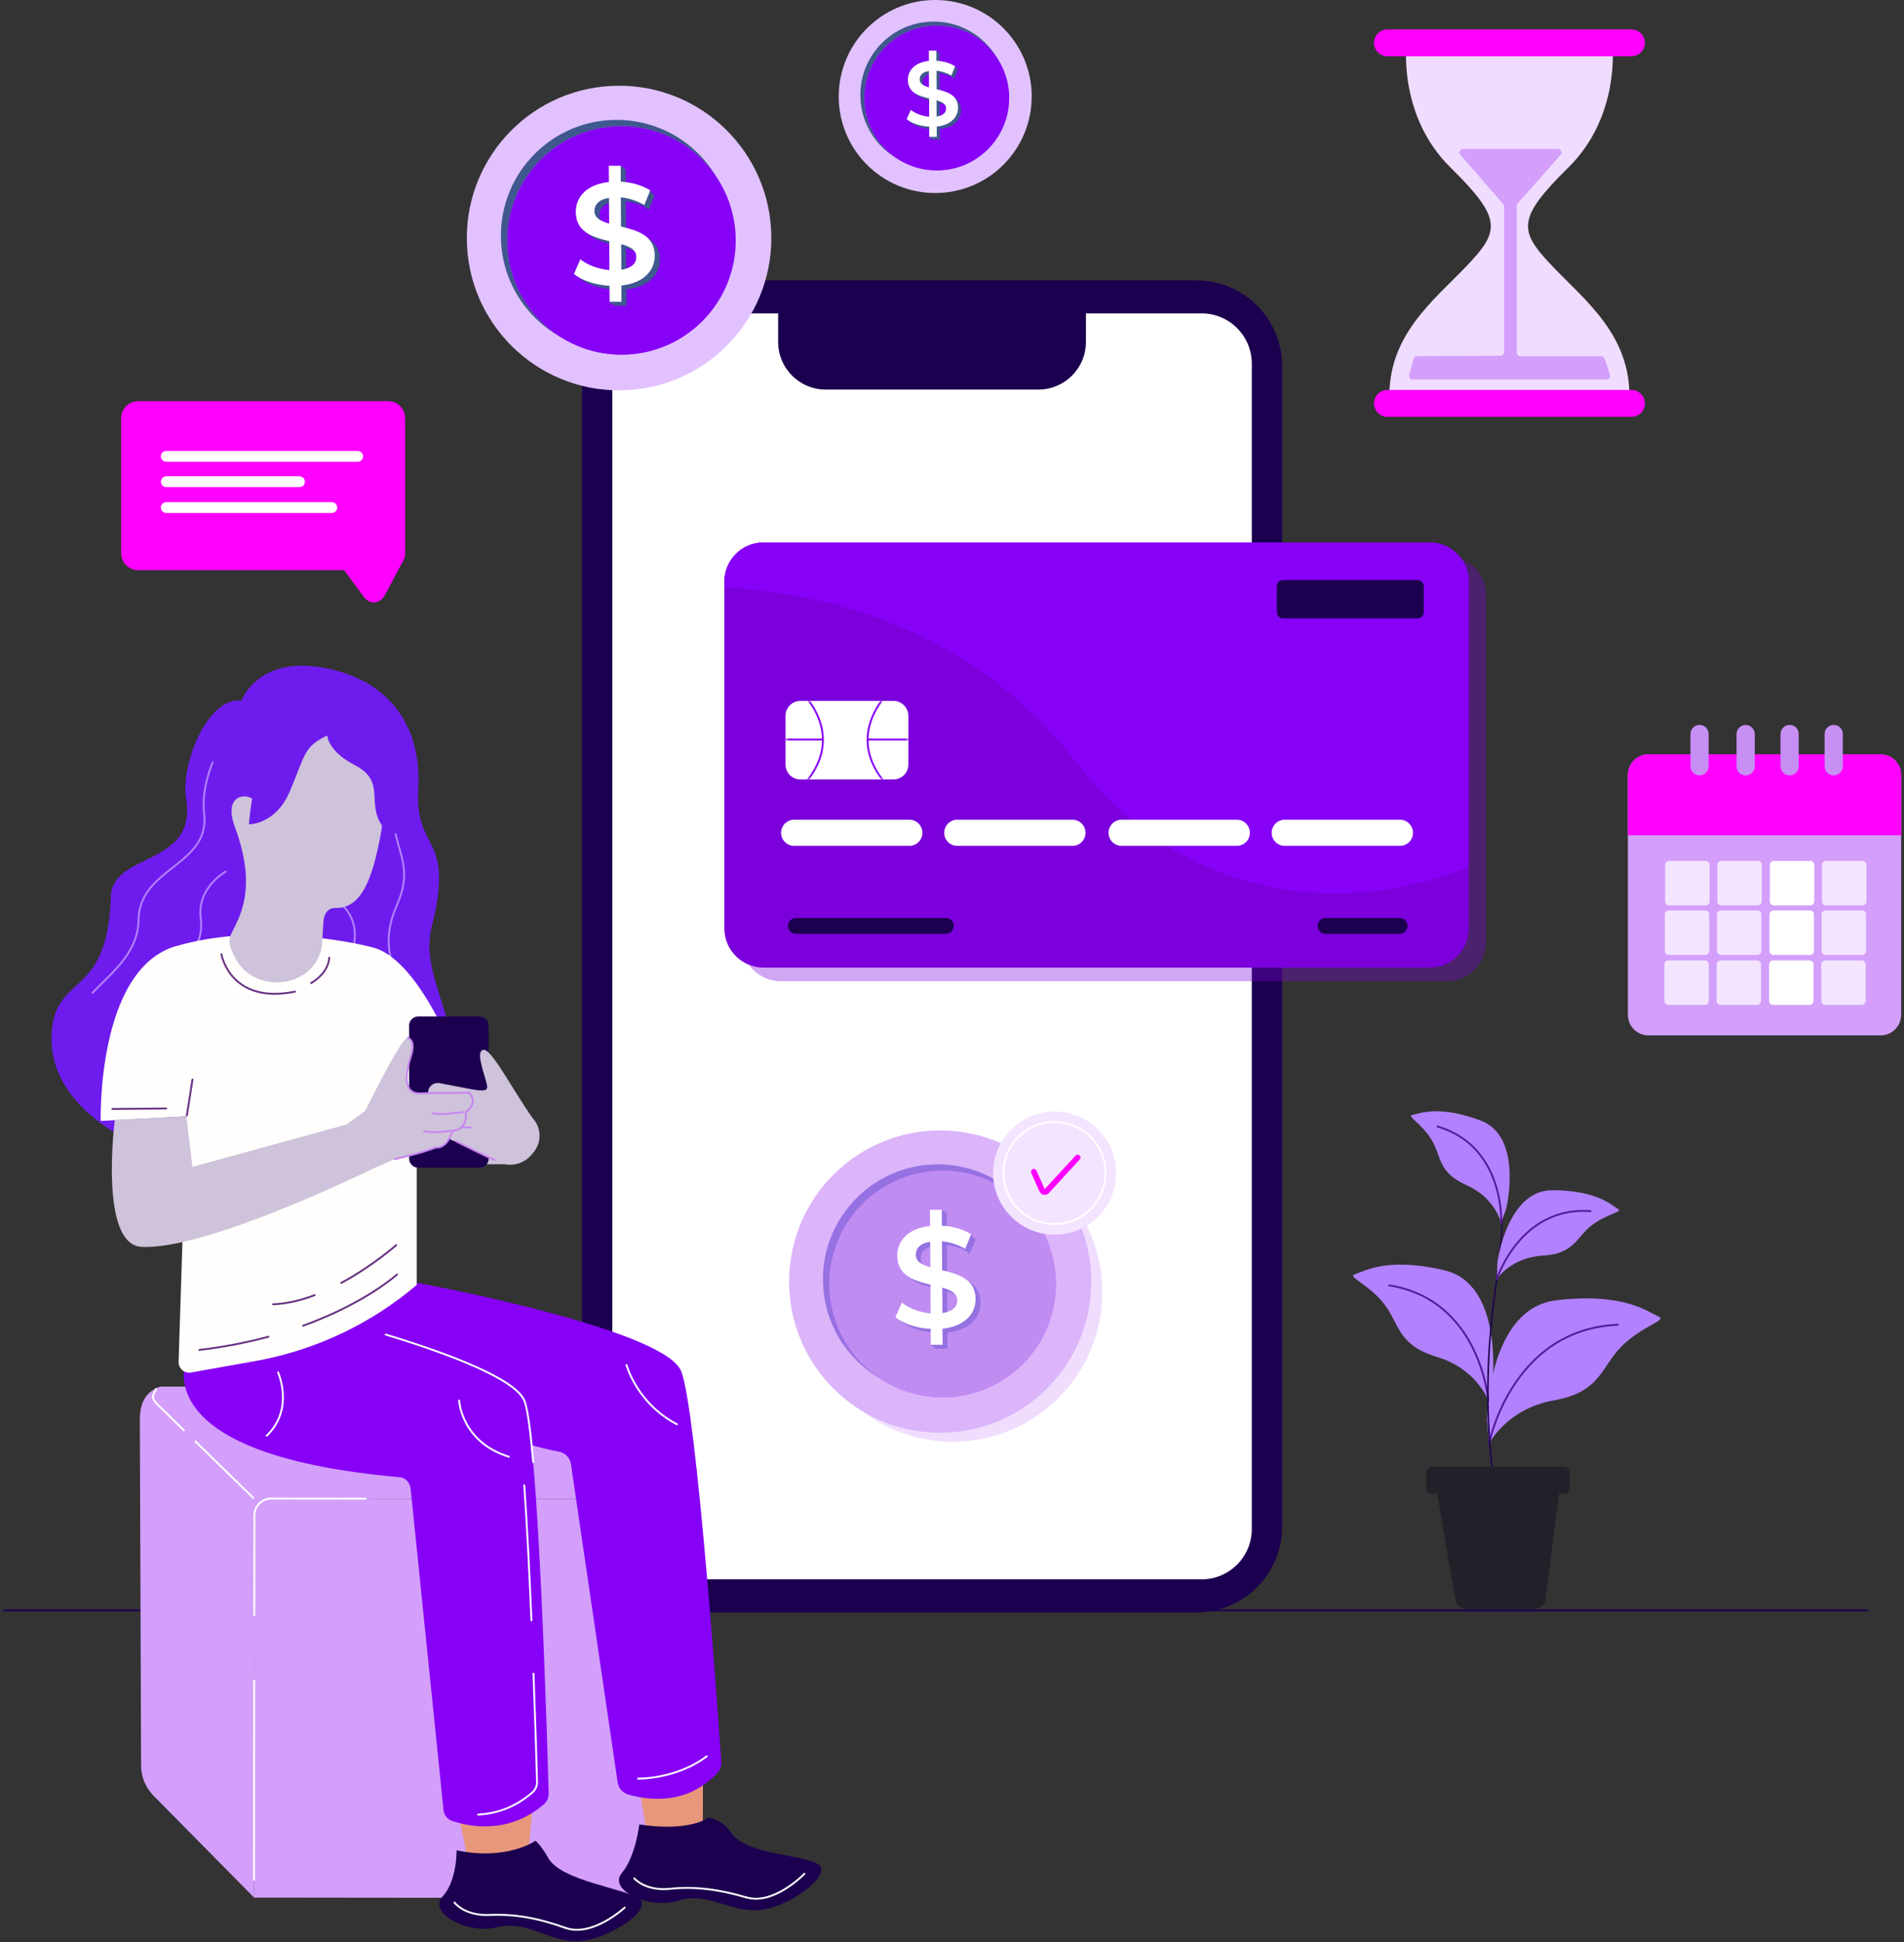 <svg xmlns="http://www.w3.org/2000/svg" width="508" height="518" viewBox="0 0 508 518" fill="none"><rect x="0" y="0" width="508" height="518" fill="#333333" stroke="none"/><path d="M1 429.516H498.255" stroke="#1C004F" stroke-width="0.5" stroke-miterlimit="10" stroke-linecap="round"></path><path d="M169.41 506.218L67.755 506.112L67.867 399.694L175.444 399.807L175.339 500.302C175.336 503.567 172.675 506.222 169.41 506.218Z" fill="#D39FFB"></path><path d="M67.876 399.674L175.4 399.796L141.551 372.813C139.203 370.938 136.276 369.926 133.267 369.913L43.241 369.818C41.002 369.818 39.882 372.503 41.487 374.055L67.876 399.674Z" fill="#D39FFB"></path><path d="M37.642 470.934L37.305 378.466C37.305 371.424 41.892 370.264 41.892 370.264L41.069 372.004C40.664 372.894 41.514 373.947 42.215 374.635L67.903 399.674L67.781 506.092L40.947 478.921C38.843 476.789 37.656 473.916 37.642 470.934Z" fill="#D39FFB"></path><path d="M97.799 399.714L72.368 399.688C69.886 399.688 67.876 401.698 67.876 404.167L67.849 431.027" stroke="white" stroke-width="0.5" stroke-miterlimit="10"></path><path d="M67.822 448.012L67.768 501.612" stroke="white" stroke-width="0.5" stroke-miterlimit="10"></path><path d="M51.997 384.32L67.741 399.673" stroke="white" stroke-width="0.5" stroke-miterlimit="10"></path><path d="M41.73 370.264L40.907 372.004C40.502 372.894 41.352 373.947 42.053 374.635L49.231 381.637" stroke="white" stroke-width="0.5" stroke-miterlimit="10"></path><path d="M319.214 74.781H178.138C165.509 74.781 155.271 85.019 155.271 97.649V407.189C155.271 419.818 165.509 430.056 178.138 430.056H319.214C331.844 430.056 342.082 419.818 342.082 407.189V97.649C342.082 85.019 331.844 74.781 319.214 74.781Z" fill="#1C004F"></path><path d="M320.576 83.577H176.788C169.382 83.577 163.378 89.581 163.378 96.987V407.822C163.378 415.229 169.382 421.232 176.788 421.232H320.576C327.982 421.232 333.986 415.229 333.986 407.822V96.987C333.986 89.581 327.982 83.577 320.576 83.577Z" fill="white"></path><path d="M208.29 79.179H289.736V91.213C289.736 98.215 284.056 103.908 277.04 103.908H220.31C213.308 103.908 207.615 98.228 207.615 91.213V79.853C207.615 79.475 207.912 79.179 208.29 79.179Z" fill="#1C004F"></path><path d="M205.794 63.26C205.929 85.696 187.837 103.99 165.402 104.111C142.966 104.246 124.672 86.155 124.551 63.719C124.416 41.283 142.507 22.989 164.943 22.868C187.379 22.733 205.673 40.825 205.794 63.26Z" fill="#E1C2FF"></path><path d="M195.406 62.68C195.501 79.733 181.753 93.642 164.701 93.736C147.648 93.831 133.738 80.083 133.644 63.031C133.55 45.978 147.297 32.069 164.35 31.974C181.403 31.88 195.312 45.627 195.406 62.68Z" fill="#3F588E"></path><path d="M196.283 63.961C196.377 80.784 182.819 94.505 165.995 94.599C149.172 94.694 135.451 81.135 135.357 64.312C135.262 47.488 148.821 33.768 165.644 33.673C182.468 33.579 196.188 47.138 196.283 63.961Z" fill="#CB5EFF"></path><path d="M196.283 63.961C196.377 80.784 182.819 94.505 165.995 94.599C149.172 94.694 135.451 81.135 135.357 64.312C135.262 47.488 148.821 33.768 165.644 33.673C182.468 33.579 196.188 47.138 196.283 63.961Z" fill="#8601F6"></path><path d="M167.021 61.492L166.98 53.694C166.98 53.694 167.007 53.694 167.021 53.694C168.37 53.843 169.786 54.194 171.176 54.747C172.336 55.34 173.119 55.961 173.119 55.961L173.226 55.718L174.414 52.898L174.683 52.251L173.28 50.794L172.619 51.104C170.906 50.268 168.963 49.607 166.967 49.512L166.94 45.222L165.604 44.156V45.236H163.783L163.81 49.593C157.793 50.214 154.946 53.667 154.973 57.593C155 62.963 159.614 64.325 163.904 65.337L163.945 73.068C161.004 72.811 158.103 71.705 156.201 70.181L154.487 74.093C156.511 75.82 160.181 77.034 163.972 77.25V80.488L162.488 80.528L163.999 81.54H167.169L167.142 77.196C173.199 76.548 176.073 73.122 176.06 69.182C176.033 63.813 171.351 62.491 167.061 61.465L167.021 61.492ZM163.85 60.696C161.611 60.049 159.938 59.212 159.924 57.364C159.924 55.664 161.071 54.275 163.81 53.829L163.85 60.71V60.696ZM167.088 73L167.048 66.16C169.368 66.808 171.068 67.685 171.081 69.573C171.081 71.233 169.908 72.555 167.088 73Z" fill="#3F588E"></path><path d="M165.792 76.158L165.819 80.488H162.649L162.622 76.225C158.831 76.009 155.161 74.795 153.138 73.068L154.851 69.156C156.753 70.694 159.654 71.787 162.595 72.043L162.554 64.312C158.264 63.301 153.664 61.925 153.623 56.569C153.596 52.629 156.443 49.175 162.46 48.555L162.433 44.197H165.603L165.63 48.461C168.491 48.595 171.391 49.432 173.482 50.767L171.917 54.68C169.867 53.493 167.695 52.845 165.644 52.629L165.684 60.427C169.975 61.439 174.656 62.775 174.696 68.144C174.723 72.083 171.836 75.497 165.779 76.158H165.792ZM162.528 59.645L162.487 52.764C159.748 53.209 158.602 54.599 158.602 56.299C158.602 58.147 160.274 58.997 162.528 59.631V59.645ZM169.772 68.522C169.772 66.633 168.059 65.756 165.738 65.109L165.779 71.948C168.599 71.503 169.786 70.181 169.772 68.522Z" fill="white"></path><path d="M275.26 25.593C275.341 39.813 263.887 51.401 249.667 51.483C235.447 51.563 223.859 40.109 223.778 25.89C223.71 11.67 235.164 0.081 249.384 0C263.603 -0.081 275.192 11.373 275.273 25.593H275.26Z" fill="#E1C2FF"></path><path d="M268.689 25.216C268.756 36.023 260.041 44.832 249.235 44.9C238.428 44.967 229.619 36.252 229.551 25.446C229.484 14.639 238.199 5.83 249.005 5.762C259.812 5.695 268.621 14.41 268.689 25.216Z" fill="#3F588E"></path><path d="M269.242 26.039C269.309 36.697 260.716 45.385 250.058 45.453C239.4 45.52 230.711 36.926 230.644 26.255C230.576 15.597 239.17 6.909 249.842 6.841C260.5 6.774 269.188 15.368 269.255 26.039H269.242Z" fill="#CB5EFF"></path><path d="M269.242 26.039C269.309 36.697 260.716 45.385 250.058 45.453C239.4 45.52 230.711 36.926 230.644 26.255C230.576 15.597 239.17 6.909 249.842 6.841C260.5 6.774 269.188 15.368 269.255 26.039H269.242Z" fill="#8601F6"></path><path d="M250.692 24.461L250.665 19.523C250.665 19.523 250.679 19.523 250.692 19.523C251.555 19.617 252.446 19.847 253.323 20.197C254.065 20.575 254.55 20.966 254.55 20.966L254.618 20.818L255.373 19.037L255.549 18.633L254.658 17.715L254.24 17.904C253.161 17.364 251.92 16.96 250.652 16.892V14.18L249.788 13.506V14.194H248.628V16.96C244.823 17.351 243.029 19.536 243.043 22.032C243.056 25.432 245.984 26.295 248.695 26.943L248.722 31.84C246.861 31.678 245.026 30.977 243.812 30.006L242.719 32.488C244 33.581 246.321 34.35 248.722 34.484V36.535L247.778 36.562L248.736 37.21H250.746L250.732 34.458C254.577 34.039 256.399 31.881 256.385 29.385C256.372 25.985 253.404 25.149 250.679 24.501L250.692 24.461ZM248.682 23.962C247.265 23.557 246.199 23.017 246.199 21.843C246.199 20.764 246.928 19.887 248.655 19.604L248.682 23.962ZM250.732 31.759L250.705 27.429C252.176 27.833 253.255 28.387 253.269 29.587C253.269 30.64 252.527 31.476 250.732 31.759Z" fill="#3F588E"></path><path d="M249.924 33.755V36.493H247.927V33.782C245.512 33.647 243.178 32.878 241.91 31.785L243.003 29.303C244.204 30.274 246.052 30.976 247.914 31.138L247.887 26.24C245.162 25.593 242.247 24.729 242.234 21.329C242.22 18.834 244.015 16.648 247.833 16.257V13.491H249.829V16.203C251.651 16.284 253.499 16.823 254.821 17.674L253.836 20.156C252.541 19.4 251.165 18.996 249.87 18.861L249.897 23.798C252.622 24.446 255.577 25.282 255.604 28.682C255.617 31.178 253.796 33.337 249.951 33.755H249.924ZM247.86 23.299L247.833 18.942C246.092 19.225 245.364 20.102 245.377 21.181C245.377 22.355 246.443 22.895 247.86 23.299ZM252.433 28.925C252.433 27.724 251.34 27.171 249.87 26.767L249.897 31.097C251.678 30.814 252.433 29.977 252.433 28.925Z" fill="white"></path><path d="M439.811 276.15H501.762C504.787 276.15 507.239 273.698 507.239 270.673V206.685C507.239 203.66 504.787 201.207 501.762 201.207H439.811C436.786 201.207 434.333 203.66 434.333 206.685V270.673C434.333 273.698 436.786 276.15 439.811 276.15Z" fill="#D39FFB"></path><path d="M507.239 222.779H434.333V206.671C434.333 203.649 436.789 201.194 439.811 201.194H501.762C504.784 201.194 507.239 203.649 507.239 206.671V222.779Z" fill="#FF01FF"></path><path d="M487.191 241.478H496.919C497.507 241.478 497.984 241 497.984 240.412V230.685C497.984 230.096 497.507 229.619 496.919 229.619H487.191C486.603 229.619 486.126 230.096 486.126 230.685V240.412C486.126 241 486.603 241.478 487.191 241.478Z" fill="#F3E4FF"></path><path d="M473.268 241.478H482.995C483.583 241.478 484.061 241 484.061 240.412V230.685C484.061 230.096 483.583 229.619 482.995 229.619H473.268C472.679 229.619 472.202 230.096 472.202 230.685V240.412C472.202 241 472.679 241.478 473.268 241.478Z" fill="white"></path><path d="M453.45 206.806C452.114 206.806 451.021 205.713 451.021 204.378V195.77C451.021 194.435 452.114 193.342 453.45 193.342C454.785 193.342 455.878 194.435 455.878 195.77V204.378C455.878 205.713 454.785 206.806 453.45 206.806Z" fill="#C78EF4"></path><path d="M465.754 206.819C464.418 206.819 463.325 205.726 463.325 204.39V195.783C463.325 194.447 464.418 193.354 465.754 193.354C467.089 193.354 468.182 194.447 468.182 195.783V204.39C468.182 205.726 467.089 206.819 465.754 206.819Z" fill="#C78EF4"></path><path d="M477.478 206.806C476.143 206.806 475.05 205.713 475.05 204.378V195.77C475.05 194.435 476.143 193.342 477.478 193.342C478.814 193.342 479.907 194.435 479.907 195.77V204.378C479.907 205.713 478.814 206.806 477.478 206.806Z" fill="#C78EF4"></path><path d="M459.265 241.478H468.992C469.58 241.478 470.058 241 470.058 240.412V230.685C470.058 230.096 469.58 229.619 468.992 229.619H459.265C458.676 229.619 458.199 230.096 458.199 230.685V240.412C458.199 241 458.676 241.478 459.265 241.478Z" fill="#F3E4FF"></path><path d="M445.342 241.478H455.069C455.658 241.478 456.135 241 456.135 240.412V230.685C456.135 230.096 455.658 229.619 455.069 229.619H445.342C444.753 229.619 444.276 230.096 444.276 230.685V240.412C444.276 241 444.753 241.478 445.342 241.478Z" fill="#F3E4FF"></path><path d="M487.083 254.686H496.81C497.399 254.686 497.876 254.208 497.876 253.62V243.893C497.876 243.304 497.399 242.827 496.81 242.827H487.083C486.494 242.827 486.017 243.304 486.017 243.893V253.62C486.017 254.208 486.494 254.686 487.083 254.686Z" fill="#F3E4FF"></path><path d="M473.174 254.686H482.901C483.49 254.686 483.967 254.208 483.967 253.62V243.893C483.967 243.304 483.49 242.827 482.901 242.827H473.174C472.585 242.827 472.108 243.304 472.108 243.893V253.62C472.108 254.208 472.585 254.686 473.174 254.686Z" fill="white"></path><path d="M459.156 254.686H468.883C469.472 254.686 469.949 254.208 469.949 253.62V243.893C469.949 243.304 469.472 242.827 468.883 242.827H459.156C458.568 242.827 458.091 243.304 458.091 243.893V253.62C458.091 254.208 458.568 254.686 459.156 254.686Z" fill="#F3E4FF"></path><path d="M445.247 254.686H454.974C455.563 254.686 456.04 254.208 456.04 253.62V243.893C456.04 243.304 455.563 242.827 454.974 242.827H445.247C444.659 242.827 444.181 243.304 444.181 243.893V253.62C444.181 254.208 444.659 254.686 445.247 254.686Z" fill="#F3E4FF"></path><path d="M486.988 268.015H496.715C497.304 268.015 497.781 267.537 497.781 266.949V257.222C497.781 256.633 497.304 256.156 496.715 256.156H486.988C486.4 256.156 485.923 256.633 485.923 257.222V266.949C485.923 267.537 486.4 268.015 486.988 268.015Z" fill="#F3E4FF"></path><path d="M473.066 268.015H482.793C483.381 268.015 483.858 267.537 483.858 266.949V257.222C483.858 256.633 483.381 256.156 482.793 256.156H473.066C472.477 256.156 472 256.633 472 257.222V266.949C472 267.537 472.477 268.015 473.066 268.015Z" fill="white"></path><path d="M459.063 268.015H468.79C469.378 268.015 469.855 267.537 469.855 266.949V257.222C469.855 256.633 469.378 256.156 468.79 256.156H459.063C458.474 256.156 457.997 256.633 457.997 257.222V266.949C457.997 267.537 458.474 268.015 459.063 268.015Z" fill="#F3E4FF"></path><path d="M445.139 268.015H454.866C455.454 268.015 455.932 267.537 455.932 266.949V257.222C455.932 256.633 455.454 256.156 454.866 256.156H445.139C444.55 256.156 444.073 256.633 444.073 257.222V266.949C444.073 267.537 444.55 268.015 445.139 268.015Z" fill="#F3E4FF"></path><path d="M489.242 206.806C487.906 206.806 486.813 205.713 486.813 204.378V195.77C486.813 194.435 487.906 193.342 489.242 193.342C490.577 193.342 491.67 194.435 491.67 195.77V204.378C491.67 205.713 490.577 206.806 489.242 206.806Z" fill="#C78EF4"></path><path opacity="0.35" d="M386.035 148.309H208.317C202.543 148.309 197.861 152.99 197.861 158.764V251.246C197.861 257.02 202.543 261.701 208.317 261.701H386.035C391.809 261.701 396.491 257.02 396.491 251.246V158.764C396.491 152.99 391.809 148.309 386.035 148.309Z" fill="#7B00DB"></path><path d="M203.716 144.679H381.435C387.209 144.679 391.89 149.36 391.89 155.134V247.616C391.89 253.39 387.209 258.071 381.435 258.071H203.716C197.942 258.071 193.261 253.39 193.261 247.616V155.134C193.261 149.36 197.942 144.679 203.716 144.679Z" fill="#7B00DB"></path><path d="M391.89 155.134C391.89 149.36 387.209 144.679 381.435 144.679H203.716C197.942 144.679 193.261 149.36 193.261 155.134V156.767C215.008 157.752 257.168 164.888 286.579 202.636C320.428 246.091 365.906 241.842 391.89 231.224V155.134Z" fill="#8601F6"></path><path d="M238.375 186.946H213.565C211.367 186.946 209.585 188.728 209.585 190.926V203.918C209.585 206.116 211.367 207.898 213.565 207.898H238.375C240.573 207.898 242.355 206.116 242.355 203.918V190.926C242.355 188.728 240.573 186.946 238.375 186.946Z" fill="white"></path><path d="M378.237 154.717H342.31C341.401 154.717 340.664 155.454 340.664 156.363V163.284C340.664 164.193 341.401 164.93 342.31 164.93H378.237C379.146 164.93 379.883 164.193 379.883 163.284V156.363C379.883 155.454 379.146 154.717 378.237 154.717Z" fill="#1C004F"></path><path d="M242.625 225.599H211.879C209.963 225.599 208.398 224.048 208.398 222.118C208.398 220.203 209.95 218.638 211.879 218.638H242.625C244.541 218.638 246.106 220.189 246.106 222.118C246.106 224.034 244.555 225.599 242.625 225.599Z" fill="white"></path><path d="M286.147 225.599H255.401C253.485 225.599 251.92 224.048 251.92 222.118C251.92 220.203 253.471 218.638 255.401 218.638H286.147C288.063 218.638 289.628 220.189 289.628 222.118C289.628 224.034 288.076 225.599 286.147 225.599Z" fill="white"></path><path d="M329.994 225.599H299.247C297.332 225.599 295.767 224.048 295.767 222.118C295.767 220.203 297.318 218.638 299.247 218.638H329.994C331.909 218.638 333.474 220.189 333.474 222.118C333.474 224.034 331.923 225.599 329.994 225.599Z" fill="white"></path><path d="M373.516 225.599H342.77C340.854 225.599 339.289 224.048 339.289 222.118C339.289 220.203 340.841 218.638 342.77 218.638H373.516C375.432 218.638 376.997 220.189 376.997 222.118C376.997 224.034 375.445 225.599 373.516 225.599Z" fill="white"></path><path d="M252.338 249.073H212.351C211.177 249.073 210.232 248.129 210.232 246.955C210.232 245.781 211.177 244.837 212.351 244.837H252.338C253.512 244.837 254.456 245.781 254.456 246.955C254.456 248.129 253.512 249.073 252.338 249.073Z" fill="#1C004F"></path><path d="M373.407 249.073H353.67C352.496 249.073 351.552 248.129 351.552 246.955C351.552 245.781 352.496 244.837 353.67 244.837H373.407C374.581 244.837 375.525 245.781 375.525 246.955C375.525 248.129 374.581 249.073 373.407 249.073Z" fill="#1C004F"></path><mask id="mask0_620_4988" style="mask-type:luminance" maskUnits="userSpaceOnUse" x="209" y="186" width="34" height="22"><path d="M238.375 186.947H213.565C211.367 186.947 209.585 188.729 209.585 190.927V203.919C209.585 206.117 211.367 207.899 213.565 207.899H238.375C240.573 207.899 242.355 206.117 242.355 203.919V190.927C242.355 188.729 240.573 186.947 238.375 186.947Z" fill="white"></path></mask><g mask="url(#mask0_620_4988)"><path d="M215.562 186.597C218.463 190.32 223.063 198.793 215.171 208.452" stroke="#8601F6" stroke-width="0.5" stroke-miterlimit="10" stroke-linecap="round"></path><path d="M207.48 197.24H219.501" stroke="#8601F6" stroke-width="0.5" stroke-miterlimit="10"></path><path d="M235.474 186.597C232.573 190.32 227.973 198.793 235.865 208.452" stroke="#8601F6" stroke-width="0.5" stroke-miterlimit="10" stroke-linecap="round"></path><path d="M243.556 197.24H231.535" stroke="#8601F6" stroke-width="0.5" stroke-miterlimit="10"></path></g><path d="M414.123 70.923C405.219 61.587 404.571 58.336 418.467 44.656C432.363 30.976 430.191 12.088 430.191 12.088L403.492 11.576V11.549H402.723H401.954V11.576L375.255 12.088C375.255 12.088 373.083 30.976 386.979 44.656C400.874 58.336 400.227 61.587 391.323 70.923C382.419 80.259 370.263 89.379 370.695 106.526H434.737C435.169 89.379 423.013 80.259 414.109 70.923H414.123Z" fill="#F0DCFF"></path><path d="M435.277 111.181H370.182C368.199 111.181 366.594 109.576 366.594 107.593C366.594 105.609 368.199 104.004 370.182 104.004H435.277C437.26 104.004 438.866 105.609 438.866 107.593C438.866 109.576 437.26 111.181 435.277 111.181Z" fill="#FF01FF"></path><path d="M435.277 15.016H370.182C368.199 15.016 366.594 13.411 366.594 11.428C366.594 9.444 368.199 7.839 370.182 7.839H435.277C437.26 7.839 438.866 9.444 438.866 11.428C438.866 13.411 437.26 15.016 435.277 15.016Z" fill="#FF01FF"></path><path d="M390.365 39.719H415.634C416.484 39.719 416.943 40.663 416.403 41.284L404.922 54.249C404.774 54.424 404.693 54.64 404.693 54.856V94.061C404.693 94.587 405.138 95.005 405.691 95.005H427.169C427.601 95.005 427.992 95.275 428.127 95.666L429.571 99.984C429.773 100.591 429.287 101.225 428.613 101.225H376.942C376.281 101.225 375.809 100.631 375.97 100.037L377.171 95.693C377.293 95.275 377.684 94.992 378.143 94.978L400.322 94.897C400.875 94.897 401.32 94.466 401.32 93.953V55.058C401.32 54.842 401.239 54.626 401.091 54.451L389.623 41.27C389.084 40.65 389.556 39.719 390.392 39.719H390.365Z" fill="#D39FFB"></path><path d="M396.72 378.601C396.72 378.601 396.949 348.921 415.297 346.789C433.645 344.657 439.972 350.108 442.482 351.12C444.991 352.131 438.38 353.481 432.781 358.958C427.183 364.435 427.237 371.262 414.622 373.488C402.008 375.714 397.3 385.023 397.3 385.023L396.72 378.601Z" fill="#B281FF"></path><path d="M397.3 385.023C397.3 385.023 403.182 354.573 431.621 353.332" stroke="#541A9D" stroke-width="0.5" stroke-miterlimit="10" stroke-linecap="round"></path><path d="M398.231 368.051C398.231 368.051 400.983 342.458 385.387 338.802C369.792 335.146 363.802 339.22 361.535 339.841C359.269 340.462 364.84 342.283 369.117 347.558C373.394 352.833 372.665 358.702 383.323 361.885C393.968 365.056 397.098 373.542 397.098 373.542L398.244 368.064L398.231 368.051Z" fill="#B281FF"></path><path d="M397.084 373.528C397.084 373.528 395.034 346.708 370.655 342.822" stroke="#541A9D" stroke-width="0.5" stroke-miterlimit="10" stroke-linecap="round"></path><path d="M399.931 309.566C399.931 309.566 399.958 309.661 399.998 309.863C400.039 310.079 400.093 310.362 400.16 310.74C400.227 311.131 400.308 311.604 400.403 312.157C400.47 312.723 400.551 313.384 400.646 314.113C400.969 317.054 401.212 321.344 400.915 326.646C400.659 331.935 399.877 338.195 399 345.129C398.109 352.063 397.34 359.713 397.219 367.767C396.855 383.902 398.824 398.459 400.942 408.807C401.968 413.988 403.074 418.129 403.816 420.989C404.207 422.392 404.518 423.499 404.733 424.268C404.828 424.632 404.909 424.915 404.963 425.118C405.017 425.307 405.03 425.414 405.03 425.414C405.03 425.414 402.845 419.222 400.659 408.861C398.474 398.513 396.45 383.929 396.814 367.754C396.936 359.672 397.718 351.996 398.635 345.075C399.539 338.141 400.362 331.894 400.646 326.619C400.983 321.344 400.781 317.067 400.511 314.126C400.43 313.398 400.376 312.737 400.308 312.17C400.227 311.617 400.16 311.145 400.106 310.74C400.052 310.376 400.025 310.079 399.985 309.863C399.958 309.661 399.958 309.566 399.958 309.566H399.931Z" fill="#1C004F"></path><path d="M417.266 391.148H382.108C381.267 391.148 380.584 391.831 380.584 392.673V396.896C380.584 397.738 381.267 398.42 382.108 398.42H417.266C418.108 398.42 418.791 397.738 418.791 396.896V392.673C418.791 391.831 418.108 391.148 417.266 391.148Z" fill="#21212A"></path><path d="M409.388 429.139H391.269C389.812 429.139 388.557 428.087 388.301 426.643L383.229 397.246H416.12L412.356 426.522C412.167 428.019 410.885 429.139 409.374 429.139H409.388Z" fill="#21212A"></path><path d="M399.499 336.834C399.499 336.834 401.995 317.393 414.191 317.447C426.387 317.501 430.097 321.576 431.662 322.426C433.227 323.276 428.789 323.653 424.687 326.797C420.586 329.94 420.087 334.419 411.641 334.891C403.196 335.364 399.378 341.084 399.378 341.084L399.499 336.821V336.834Z" fill="#B281FF"></path><path d="M399.378 341.099C399.378 341.099 405.638 321.604 424.377 323.034" stroke="#541A9D" stroke-width="0.5" stroke-miterlimit="10" stroke-linecap="round"></path><path d="M401.914 322.154C401.914 322.154 406.447 303.091 395.006 298.842C383.579 294.592 378.668 297.088 376.901 297.344C375.134 297.601 379.168 299.503 381.893 303.901C384.618 308.299 383.512 312.657 391.242 316.083C398.986 319.497 400.524 326.202 400.524 326.202L401.914 322.168V322.154Z" fill="#B281FF"></path><path d="M400.537 326.175C400.537 326.175 401.563 305.722 383.512 300.447" stroke="#541A9D" stroke-width="0.5" stroke-miterlimit="10" stroke-linecap="round"></path><path d="M108.091 111.518C108.091 109.022 106.068 106.998 103.572 106.998H36.845C34.349 106.998 32.325 109.022 32.325 111.518V147.566C32.325 150.062 34.349 152.085 36.845 152.085H91.834L97.015 159.141C98.621 161.34 101.413 161.138 102.695 158.723L107.174 150.278C107.754 149.522 108.105 148.591 108.105 147.566V111.518H108.091Z" fill="#FF01FF"></path><path d="M95.423 123.161H44.36C43.564 123.161 42.916 122.513 42.916 121.717C42.916 120.921 43.564 120.273 44.36 120.273H95.423C96.219 120.273 96.867 120.921 96.867 121.717C96.867 122.513 96.219 123.161 95.423 123.161Z" fill="white"></path><path d="M79.908 129.919H44.372C43.576 129.919 42.929 129.272 42.929 128.476C42.929 127.68 43.576 127.032 44.372 127.032H79.908C80.704 127.032 81.351 127.68 81.351 128.476C81.351 129.272 80.704 129.919 79.908 129.919Z" fill="white"></path><path d="M88.529 136.827H44.36C43.564 136.827 42.916 136.179 42.916 135.383C42.916 134.587 43.564 133.939 44.36 133.939H88.529C89.325 133.939 89.973 134.587 89.973 135.383C89.973 136.179 89.325 136.827 88.529 136.827Z" fill="white"></path><g opacity="0.35"><path d="M294.12 344.4C294.241 366.431 276.487 384.401 254.442 384.536C232.411 384.657 214.441 366.903 214.306 344.858C214.185 322.814 231.939 304.857 253.984 304.722C276.015 304.601 293.985 322.355 294.12 344.4Z" fill="#D39FFB"></path></g><path d="M291.1 344.047C292.331 321.817 275.308 302.799 253.079 301.568C230.85 300.336 211.831 317.359 210.6 339.588C209.369 361.817 226.391 380.836 248.621 382.067C270.85 383.298 289.869 366.276 291.1 344.047Z" fill="#DBB4F9"></path><path d="M280.844 341.014C280.939 357.932 267.299 371.733 250.382 371.828C233.464 371.922 219.662 358.283 219.568 341.365C219.473 324.447 233.113 310.646 250.031 310.551C266.949 310.457 280.75 324.096 280.844 341.014Z" fill="#9571E2"></path><path d="M281.722 342.283C281.816 358.972 268.365 372.584 251.663 372.692C234.961 372.787 221.362 359.336 221.254 342.634C221.16 325.946 234.611 312.333 251.313 312.225C268.001 312.131 281.614 325.581 281.708 342.283H281.722Z" fill="#CB5EFF"></path><path d="M281.722 342.283C281.816 358.972 268.365 372.584 251.663 372.692C234.961 372.787 221.362 359.336 221.254 342.634C221.16 325.946 234.611 312.333 251.313 312.225C268.001 312.131 281.614 325.581 281.708 342.283H281.722Z" fill="#BF8CF2"></path><path d="M252.688 339.826L252.648 332.096C252.648 332.096 252.675 332.096 252.688 332.096C254.038 332.244 255.427 332.595 256.803 333.148C257.95 333.741 258.732 334.349 258.732 334.349L258.827 334.106L260.001 331.313L260.27 330.666L258.881 329.222L258.22 329.519C256.52 328.682 254.591 328.035 252.607 327.927L252.58 323.677L251.245 322.611V323.677H249.437L249.464 328.008C243.487 328.615 240.668 332.042 240.695 335.954C240.722 341.283 245.295 342.632 249.558 343.644L249.599 351.307C246.685 351.051 243.811 349.958 241.923 348.433L240.223 352.319C242.219 354.032 245.875 355.233 249.626 355.449V358.66L248.155 358.7L249.653 359.712H252.796L252.769 355.408C258.786 354.761 261.633 351.374 261.62 347.462C261.593 342.133 256.952 340.824 252.688 339.812V339.826ZM249.532 339.043C247.305 338.409 245.646 337.573 245.646 335.738C245.646 334.052 246.779 332.662 249.491 332.23L249.532 339.057V339.043ZM252.742 351.253L252.702 344.467C255.009 345.101 256.695 345.978 256.709 347.853C256.709 349.499 255.535 350.808 252.742 351.253Z" fill="#9571E2"></path><path d="M251.461 354.384L251.488 358.674H248.344L248.317 354.438C244.567 354.235 240.911 353.021 238.914 351.308L240.614 347.422C242.503 348.947 245.376 350.039 248.29 350.296L248.25 342.633C243.987 341.621 239.427 340.272 239.386 334.943C239.359 331.031 242.179 327.604 248.155 326.997L248.128 322.666H251.272L251.299 326.902C254.132 327.037 257.019 327.86 259.097 329.196L257.545 333.081C255.508 331.907 253.363 331.26 251.326 331.044L251.366 338.788C255.63 339.8 260.27 341.108 260.297 346.437C260.324 350.35 257.464 353.736 251.447 354.384H251.461ZM248.223 338.005L248.182 331.179C245.471 331.611 244.324 333 244.337 334.687C244.337 336.521 245.997 337.358 248.223 337.992V338.005ZM255.414 346.815C255.414 344.94 253.714 344.063 251.407 343.429L251.447 350.215C254.24 349.783 255.427 348.461 255.414 346.815Z" fill="white"></path><path d="M281.384 329.304C290.452 329.304 297.803 321.953 297.803 312.885C297.803 303.818 290.452 296.467 281.384 296.467C272.317 296.467 264.966 303.818 264.966 312.885C264.966 321.953 272.317 329.304 281.384 329.304Z" fill="#F3E4FF"></path><path d="M275.84 312.535L278.039 317.473C278.268 317.972 278.929 318.08 279.294 317.675L287.523 308.73" stroke="#FF01FF" stroke-width="1.52" stroke-miterlimit="10" stroke-linecap="round"></path><path d="M281.344 326.457C288.862 326.457 294.956 320.363 294.956 312.845C294.956 305.327 288.862 299.232 281.344 299.232C273.826 299.232 267.731 305.327 267.731 312.845C267.731 320.363 273.826 326.457 281.344 326.457Z" stroke="white" stroke-width="0.5" stroke-miterlimit="10"></path><path d="M64.436 186.851C64.436 186.851 69.414 173.077 90.393 179.04C104.383 183.02 112.518 194.11 111.587 210.42C110.616 227.649 121.503 222.36 115.162 247.251C110.872 264.088 131.244 277.957 112.72 304.386C97.718 325.796 12.886 313.465 13.75 276.527C14.154 259.083 28.711 267.245 29.588 239.116C29.966 227.176 52.712 231.156 49.65 213.051C48.125 204.026 55.343 185.718 64.436 186.865V186.851Z" fill="#6E1CEE"></path><path d="M90.123 240.452C90.123 240.452 95.897 243.987 94.454 251.717C93.024 259.448 92.39 266.733 98.987 272.372" stroke="#B281FF" stroke-width="0.5" stroke-miterlimit="10" stroke-linecap="round"></path><path d="M105.557 222.481C106.973 228.687 109.658 232.843 105.948 241.275C98.137 259.069 113.746 262.779 106.258 279.077C103.574 284.918 102.481 289.964 101.928 294.362" stroke="#B281FF" stroke-width="0.5" stroke-miterlimit="10" stroke-linecap="round"></path><path d="M108.889 310.511H135.682L127.466 301.553L109.887 304.21L108.889 310.511Z" fill="#CEC3DA"></path><path d="M60.2 232.479C60.2 232.479 52.523 236.742 53.549 244.809C54.938 255.71 44.091 257.41 46.79 264.223" stroke="#B281FF" stroke-width="0.5" stroke-miterlimit="10" stroke-linecap="round"></path><path d="M56.759 203.338C56.759 203.338 53.656 210.124 54.465 216.964C56.125 230.981 37.102 231.278 36.954 245.43C36.859 254.267 29.493 259.677 24.69 264.803" stroke="#B281FF" stroke-width="0.5" stroke-miterlimit="10" stroke-linecap="round"></path><path d="M187.569 471.258L187.515 487.596L172.432 487.717L170.044 474.388L187.569 471.258Z" fill="#E8977B"></path><path d="M142.495 476.371L141.024 494.206L124.713 495.677L122.056 482.267L142.495 476.371Z" fill="#E8977B"></path><path d="M75.216 355.719C92.552 365.027 128.627 383.456 149.093 387.166C150.779 387.477 152.088 388.785 152.331 390.472L164.796 475.398C165.026 476.923 166.092 478.164 167.576 478.609C172.311 480.012 183.05 481.806 191.36 472.916C192.116 472.106 192.521 471.027 192.453 469.907C191.59 457.374 185.883 376.414 181.768 365.783C177.586 354.977 119.102 343.604 111.979 342.254C111.507 342.16 111.034 342.16 110.562 342.254L76.389 348.339C72.706 349 71.924 353.924 75.216 355.692V355.719Z" fill="#8601F6"></path><path d="M50.108 361.182C50.189 361.209 36.09 387.76 106.689 393.993C108.241 394.128 109.401 395.504 109.563 397.055L118.332 482.737C118.467 484.1 119.385 485.233 120.68 485.678C125.091 487.162 135.628 489.388 145.099 481.226C145.935 480.511 146.434 479.472 146.394 478.366C146.043 465.846 143.682 384.67 140.012 373.878C136.478 363.503 84.497 350.619 72.854 347.867C71.464 347.543 70.021 348.096 69.211 349.27L50.108 361.182Z" fill="#8601F6"></path><path d="M46.844 252.391C68.875 245.834 95.574 251.527 99.958 252.836C104.95 254.334 111.196 260.324 117.928 273.801L124.674 287.279L111.196 291.272V342.7C99.162 352.927 84.686 359.861 69.172 362.815L50.959 366.067C49.191 366.377 47.586 364.988 47.653 363.193L49.744 297.761L26.863 298.962C26.863 298.962 25.798 258.637 46.857 252.364L46.844 252.391Z" fill="#FFFEFC"></path><path d="M92.416 299.921L51.336 311.213L49.73 297.789L30.641 298.652C30.641 298.652 26.337 331.827 37.696 332.542C54.884 333.621 99.202 311.847 99.202 311.847L92.43 299.921H92.416Z" fill="#CEC3DA"></path><path d="M85.819 196.484C88.126 195.553 91.458 196.295 93.158 198.062C97.813 202.892 103.627 211.324 101.658 222.09C99.378 234.542 96.423 242.3 89.556 242.165C87.33 242.124 86.359 243.892 86.291 245.983L85.873 252.499C83.849 263.885 67.188 265.531 62.425 254.819L61.643 253.065C61.076 251.784 61.09 250.313 61.697 249.045C63.707 244.836 68.591 237.672 63.114 221.793C62.736 220.7 61.063 216.99 62.129 214.373C63.033 212.147 65.933 211.81 67.781 213.361C68.186 213.698 68.739 213.766 69.765 213.051C73.34 210.568 73.65 201.408 85.819 196.497V196.484Z" fill="#CEC3DA"></path><path d="M87.303 196.161C87.303 196.161 87.492 200.357 94.494 203.972C103.047 208.384 97.786 213.659 101.739 219.905C105.907 226.475 102.292 213.956 102.292 213.956L101.078 199.669C98.663 190.4 95.115 184.343 86.224 186.205C81.448 187.203 76.848 188.997 74.365 192.195C67.849 200.627 66.419 219.851 66.419 219.851C66.419 219.851 73.583 220 77.36 210.988C81.623 200.802 81.124 199.169 87.303 196.174V196.161Z" fill="#6E1CEE"></path><path d="M127.951 271.104H111.587C110.245 271.104 109.158 272.191 109.158 273.532V309.014C109.158 310.355 110.245 311.442 111.587 311.442H127.951C129.292 311.442 130.38 310.355 130.38 309.014V273.532C130.38 272.191 129.292 271.104 127.951 271.104Z" fill="#1C004F"></path><path d="M142.037 298.112C137.598 291.92 131.406 280.277 129.288 280.034C128.154 279.913 127.79 280.898 128.289 283.259C129.773 290.247 132.188 291.61 125.645 290.49C124.701 290.328 119.898 289.397 117.267 288.885C115.338 288.507 113.638 290.436 114.421 292.244C114.636 292.729 114.987 293.269 115.513 293.849C115.513 293.849 113.962 298.207 118.104 299.286C118.104 299.286 118.589 304.224 121.706 304.453C121.706 304.453 125.025 306.517 131.986 309.391C135.156 311.509 139.42 310.888 141.848 307.947L142.374 307.3C144.614 304.602 144.452 300.649 142.01 298.126L142.037 298.112Z" fill="#CEC3DA"></path><path d="M116.255 293.89C118.548 294.605 122.07 295.684 124.255 295.59" stroke="#C884F1" stroke-width="0.5" stroke-miterlimit="10" stroke-linecap="round"></path><path d="M118.684 299.366C118.684 299.366 122.731 300.918 125.618 300.702" stroke="#C884F1" stroke-width="0.5" stroke-miterlimit="10" stroke-linecap="round"></path><path d="M92.416 299.92L97.408 296.305C101.01 289.141 107.634 276.163 108.835 276.783C110.157 277.471 110.508 278.928 109.617 281.761C107.472 288.574 108.524 291.92 112.396 291.623C113.732 291.529 125.159 291.462 125.159 291.462C125.159 291.462 127.898 293.903 124.255 296.683C124.255 296.683 125.024 301.243 120.761 301.58C120.761 301.58 119.425 306.369 116.322 306.045C116.322 306.045 112.707 307.502 105.34 309.135L99.189 311.847L92.416 299.92Z" fill="#CEC3DA"></path><path d="M123.527 296.615C121.139 296.926 117.497 297.371 115.352 296.899" stroke="#C884F1" stroke-width="0.5" stroke-miterlimit="10" stroke-linecap="round"></path><path d="M120.195 301.579C120.195 301.579 115.931 302.402 113.139 301.687" stroke="#C884F1" stroke-width="0.5" stroke-miterlimit="10" stroke-linecap="round"></path><path d="M108.835 276.783C110.157 277.471 110.508 278.928 109.618 281.761C107.472 288.574 108.525 291.92 112.397 291.623C113.732 291.529 125.159 291.462 125.159 291.462C125.159 291.462 127.898 293.903 124.255 296.683C124.255 296.683 125.024 301.243 120.761 301.58C120.761 301.58 119.426 306.369 116.323 306.045C116.323 306.045 112.707 307.502 105.341 309.135" stroke="#C884F1" stroke-width="0.5" stroke-miterlimit="10" stroke-linecap="round"></path><path d="M121.719 304.439C123.338 305.235 129.314 308.271 131.999 309.377" stroke="#C884F1" stroke-width="0.5" stroke-miterlimit="10" stroke-linecap="round"></path><path d="M189.012 484.775C189.012 484.775 184.183 488.688 170.57 486.597C170.57 486.597 169.612 495.123 165.902 499.575C162.192 504.027 172.931 509.41 180.999 506.914C189.053 504.418 195.07 510.355 203.043 509.397C211.003 508.425 222.497 499.764 218.234 497.174C213.971 494.583 198.834 494.691 195.07 488.769C192.844 485.275 189.012 484.789 189.012 484.789V484.775Z" fill="#1C004F"></path><path d="M199.171 506.064C206.47 508.236 214.618 499.764 214.618 499.764" stroke="white" stroke-width="0.5" stroke-miterlimit="10" stroke-linecap="round"></path><path d="M169.221 500.992C169.221 500.992 172.121 504.446 178.772 503.771C185.437 503.083 191.859 503.92 199.157 506.078" stroke="white" stroke-width="0.5" stroke-miterlimit="10" stroke-linecap="round"></path><path d="M142.873 490.955C142.873 490.955 135.291 496.351 121.814 493.505C121.814 493.505 122.003 501.613 118.05 505.849C114.097 510.085 124.525 516.062 132.715 514.011C140.904 511.974 146.583 518.234 154.584 517.721C162.597 517.195 174.55 509.195 170.436 506.375C166.321 503.556 149.713 501.667 146.273 495.556C144.249 491.953 142.873 490.955 142.873 490.955Z" fill="#1C004F"></path><path d="M150.887 514.199C158.05 516.776 166.671 508.775 166.671 508.775" stroke="white" stroke-width="0.5" stroke-miterlimit="10" stroke-linecap="round"></path><path d="M121.261 507.439C121.261 507.439 123.959 511.055 130.651 510.745C137.342 510.434 143.71 511.622 150.874 514.199" stroke="white" stroke-width="0.5" stroke-miterlimit="10" stroke-linecap="round"></path><path d="M142.265 389.974C141.591 382.149 140.835 376.28 140.026 373.879C138.002 367.929 120.032 361.157 102.885 355.936" stroke="white" stroke-width="0.5" stroke-miterlimit="10" stroke-linecap="round"></path><path d="M141.794 432.173C141.268 419.91 140.633 406.999 139.878 396.125" stroke="white" stroke-width="0.5" stroke-miterlimit="10" stroke-linecap="round"></path><path d="M127.561 483.979C132.013 483.749 137.139 482.306 141.996 478.11C142.832 477.395 143.332 476.356 143.291 475.25C143.183 471.216 142.859 460.032 142.347 446.379" stroke="white" stroke-width="0.5" stroke-miterlimit="10" stroke-linecap="round"></path><path d="M122.475 373.352C122.475 373.352 122.92 384.617 135.952 388.597" stroke="white" stroke-width="0.5" stroke-miterlimit="10"></path><path d="M167.09 363.855C167.09 363.855 169.734 374.23 180.783 379.977" stroke="white" stroke-width="0.5" stroke-miterlimit="10"></path><path d="M170.044 474.387C170.044 474.387 180.338 474.711 188.729 468.303" stroke="white" stroke-width="0.5" stroke-miterlimit="10"></path><path d="M59.066 254.496C59.066 254.496 61.387 268.001 78.709 264.48" stroke="#683182" stroke-width="0.5" stroke-miterlimit="10" stroke-linecap="round"></path><path d="M87.829 255.439C87.829 255.439 87.977 259.203 83.013 262.212" stroke="#683182" stroke-width="0.5" stroke-miterlimit="10" stroke-linecap="round"></path><path d="M30.006 295.779L44.347 295.645" stroke="#683182" stroke-width="0.5" stroke-miterlimit="10" stroke-linecap="round"></path><path d="M49.852 297.504L51.363 287.926" stroke="#683182" stroke-width="0.5" stroke-miterlimit="10" stroke-linecap="round"></path><path d="M71.627 356.516C66.15 358 60.011 359.241 53.185 360.05" stroke="#683182" stroke-width="0.5" stroke-miterlimit="10" stroke-linecap="round"></path><path d="M105.92 339.922C105.92 339.922 97.664 347.504 80.881 353.588" stroke="#683182" stroke-width="0.5" stroke-miterlimit="10" stroke-linecap="round"></path><path d="M83.971 345.426C80.342 346.802 76.564 347.746 72.855 347.868" stroke="#683182" stroke-width="0.5" stroke-miterlimit="10" stroke-linecap="round"></path><path d="M105.719 332.084C105.719 332.084 99.432 337.656 91.014 342.189" stroke="#683182" stroke-width="0.5" stroke-miterlimit="10" stroke-linecap="round"></path><path d="M74.109 365.838C74.109 365.838 78.75 375.781 71.019 383.066" stroke="white" stroke-width="0.5" stroke-miterlimit="10"></path></svg>